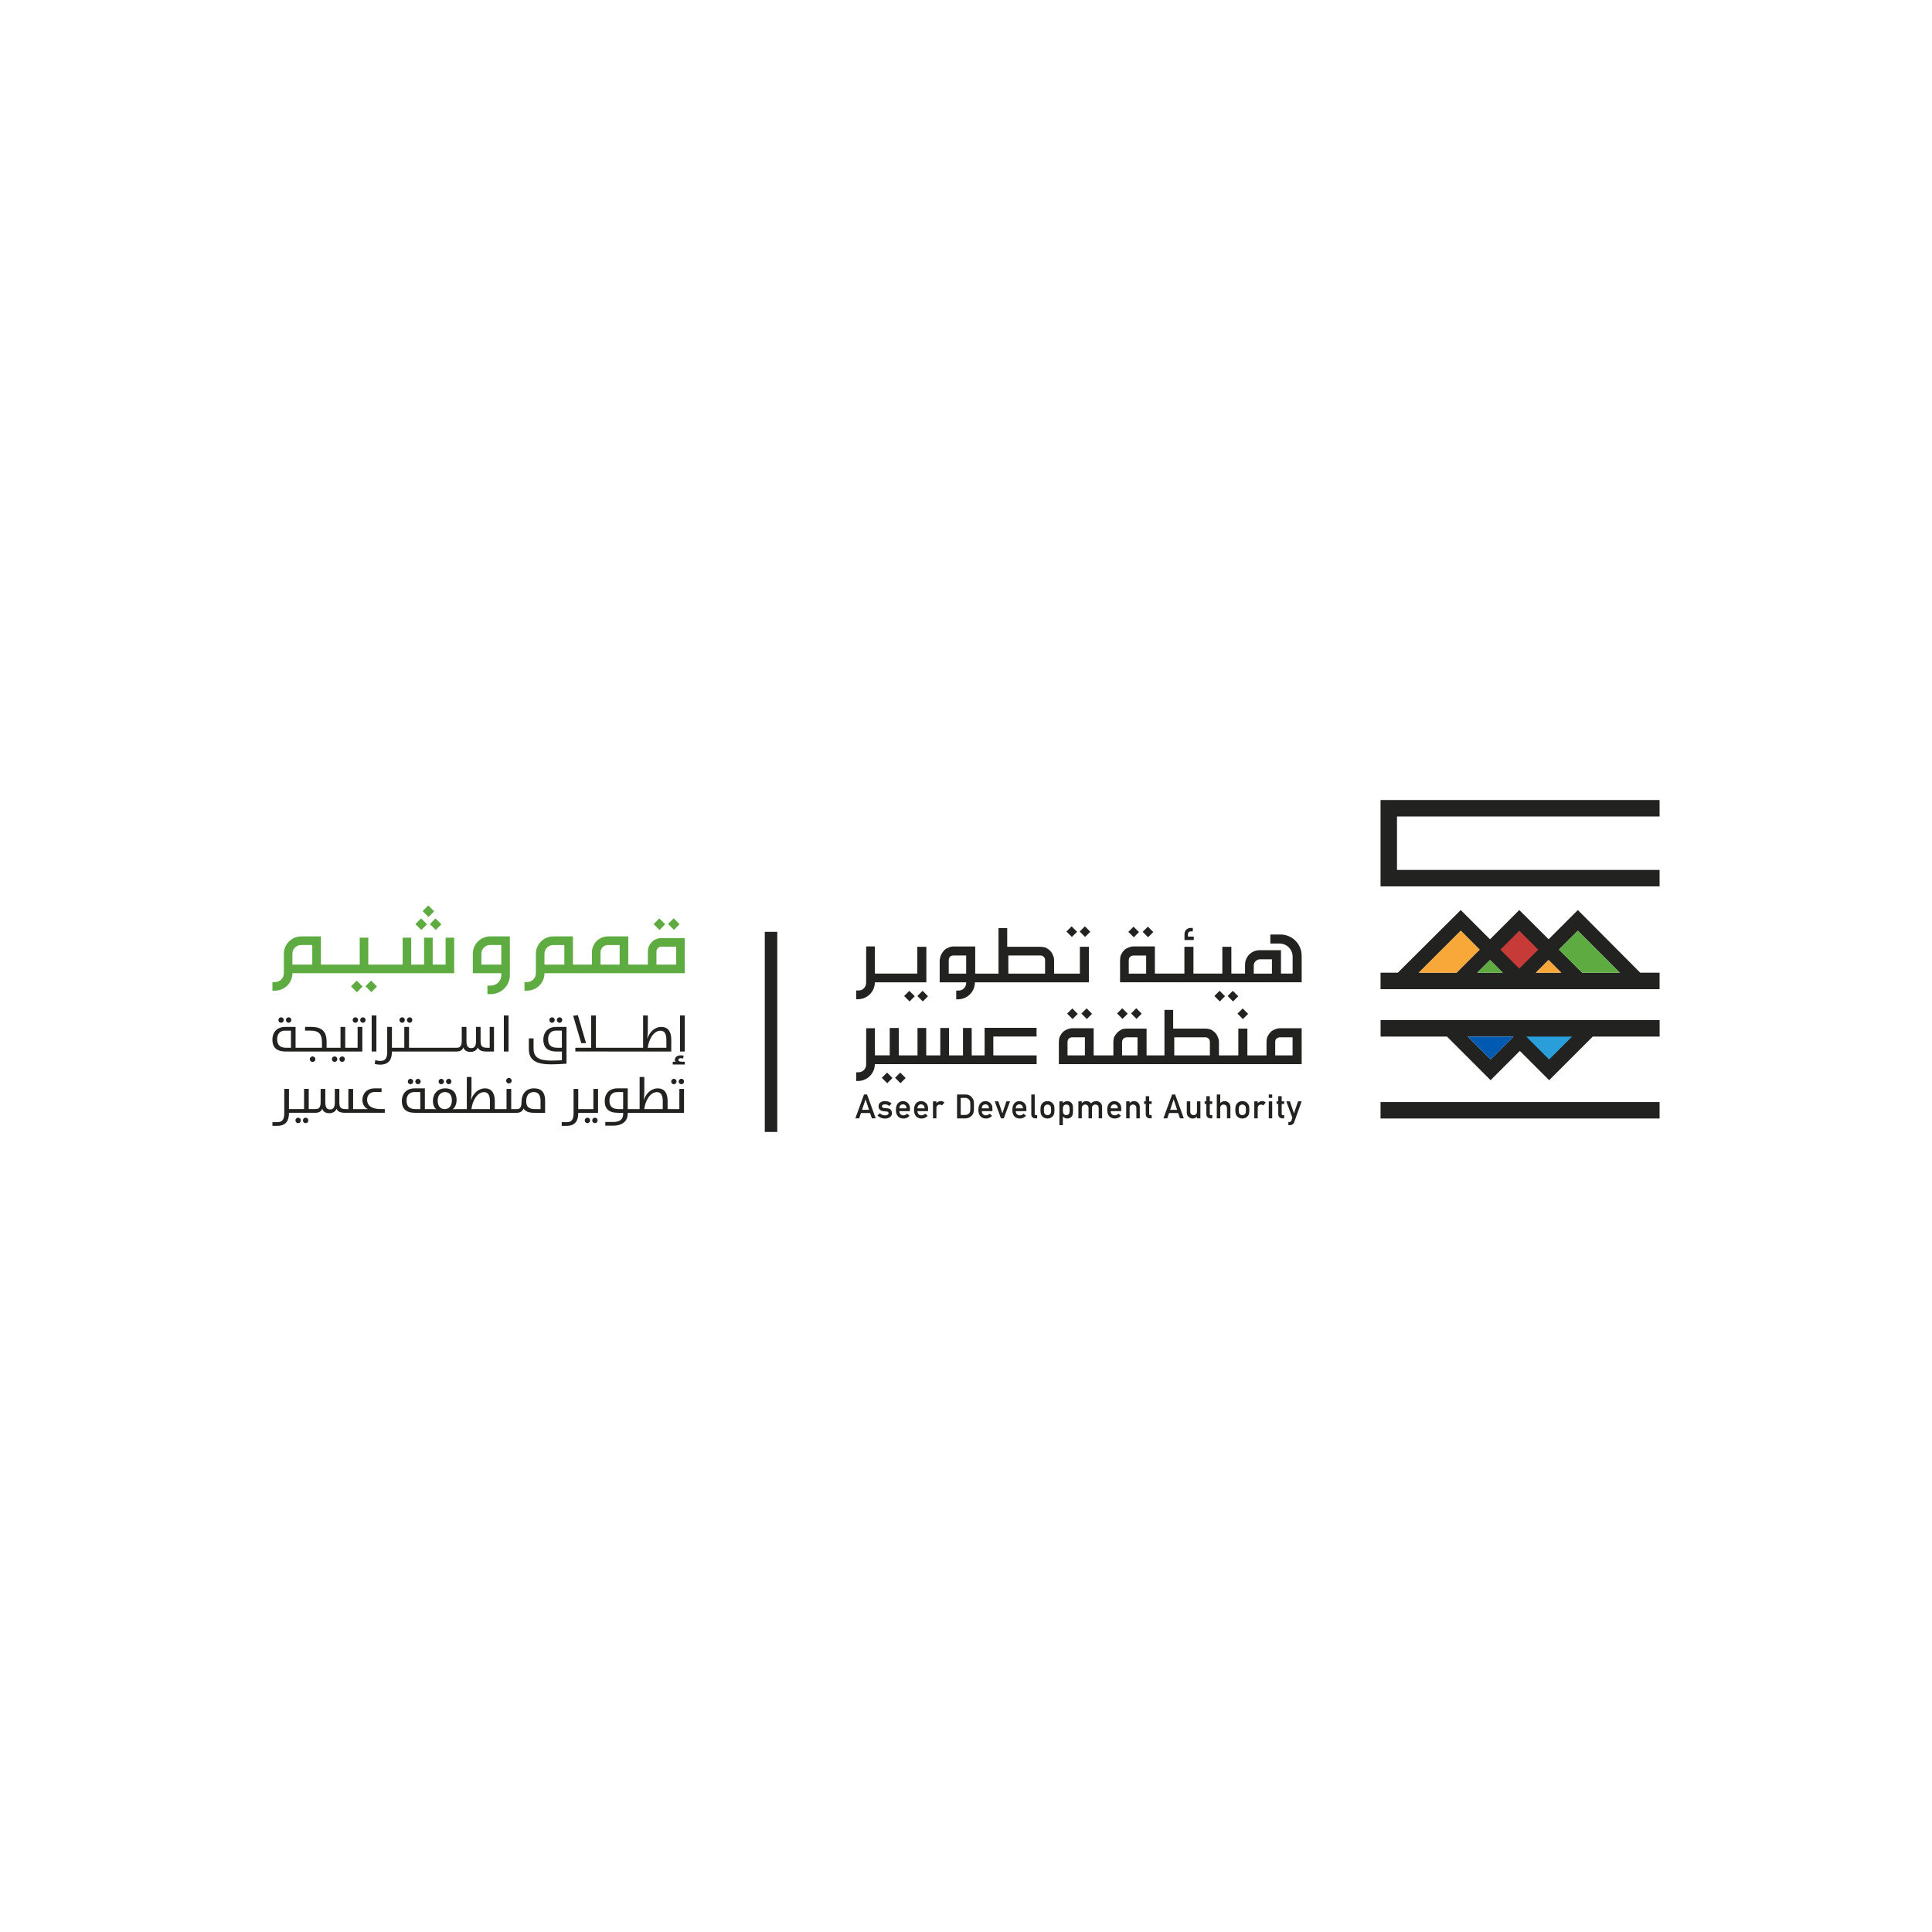 <?xml version="1.0" encoding="UTF-8"?>
<svg id="Layer_1" data-name="Layer 1" xmlns="http://www.w3.org/2000/svg" viewBox="0 0 1000 1000">
  <defs>
    <style>
      .cls-1 {
        fill: #f8a838;
      }

      .cls-2 {
        fill: #005ab2;
      }

      .cls-3 {
        fill: #c63b37;
      }

      .cls-4 {
        fill: #222221;
      }

      .cls-5 {
        fill: #2a9eda;
      }

      .cls-6 {
        fill: #5eac41;
      }
    </style>
  </defs>
  <g>
    <polygon class="cls-4" points="859 422.61 859 414.09 714.57 414.09 714.57 415 714.57 422.61 714.57 450.27 714.57 458.06 714.57 458.79 859 458.79 859 450.27 723.08 450.27 723.08 422.61 859 422.61"/>
    <path class="cls-4" d="m714.57,536.53h34.38l22.58,22.58,5.35-5.35,9.8-9.81,15.15,15.16.04-.04h0s5.32-5.31,5.32-5.31h0s17.23-17.23,17.23-17.23h34.6v-8.52h-144.43v8.52Zm56.96,11.88l-11.88-11.88h23.75l-11.88,11.88Z"/>
    <rect class="cls-4" x="714.57" y="570.42" width="144.43" height="8.51"/>
    <path class="cls-4" d="m816.68,471.03l-15.12,15.13-15.18-15.13-15.16,15.15-15.11-15.12h0s-.03-.03-.03-.03l-32.6,32.45h-8.91v8.52h144.43v-8.52h-10.01l-32.31-32.45Zm0,10.7l21.75,21.75h-19.48l-12.03-11.98,9.76-9.76Zm-8.56,21.75h-13.19l6.6-6.59,6.59,6.59Zm-36.9-6.59l6.59,6.59h-13.19l6.6-6.59Zm-15.15-15.15l9.79,9.79-11.97,11.95h-19.57l21.75-21.75Z"/>
    <polygon class="cls-1" points="756.08 481.74 765.87 491.53 753.9 503.48 734.33 503.48 756.08 481.74"/>
    <rect class="cls-3" x="779.45" y="484.61" width="13.87" height="13.87" transform="translate(-117.25 700.02) rotate(-45)"/>
    <polygon class="cls-6" points="771.23 496.89 777.82 503.48 764.63 503.48 771.23 496.89"/>
    <polygon class="cls-1" points="808.13 503.48 794.94 503.48 801.53 496.89 808.13 503.48"/>
    <polygon class="cls-6" points="816.68 481.74 838.43 503.48 818.95 503.48 806.92 491.5 816.68 481.74"/>
    <polygon class="cls-2" points="771.53 548.41 759.65 536.53 783.4 536.53 771.53 548.41"/>
    <polygon class="cls-5" points="801.83 548.41 789.95 536.53 813.71 536.53 801.83 548.41"/>
    <g>
      <rect class="cls-4" x="468.83" y="513.6" width="3.8" height="3.97" transform="translate(-226.69 483.64) rotate(-44.98)"/>
      <rect class="cls-4" x="475.68" y="513.6" width="3.8" height="3.97" transform="translate(-224.69 488.72) rotate(-45)"/>
      <rect class="cls-4" x="559.69" y="480.23" width="3.8" height="3.97" transform="translate(-176.49 538.34) rotate(-45)"/>
      <rect class="cls-4" x="552.83" y="480.23" width="3.8" height="3.97" transform="translate(-178.5 533.5) rotate(-45)"/>
      <rect class="cls-4" x="592.28" y="480.4" width="3.8" height="3.97" transform="translate(-167.06 561.43) rotate(-45)"/>
      <rect class="cls-4" x="584.88" y="480.4" width="3.8" height="3.97" transform="translate(-169.23 556.21) rotate(-45)"/>
      <path class="cls-4" d="m614.87,484.78v-1.27c0-.63.31-1.09.89-1.33.24-.08.41-.11.55-.11h1.08v-1.77h-1.08c-.94,0-1.69.3-2.3.91-.61.61-.92,1.37-.92,2.3v3.04h4.81v-1.77h-3.03Z"/>
      <rect class="cls-4" x="636.26" y="513.6" width="3.8" height="3.97" transform="translate(-177.69 601.99) rotate(-44.98)"/>
      <rect class="cls-4" x="629.4" y="513.6" width="3.84" height="3.97" transform="translate(-179.67 597.42) rotate(-45)"/>
      <rect class="cls-4" x="464.12" y="555.94" width="3.8" height="3.97" transform="translate(-258.02 492.93) rotate(-45)"/>
      <rect class="cls-4" x="457.26" y="555.94" width="3.84" height="3.97" transform="translate(-260.02 488.1) rotate(-45)"/>
      <path class="cls-4" d="m536.55,546.27h-22.41v-9.76h22.38v-4.51h-26.89v14.27h-6.68v-14.19h-4.51v14.19h-7.24v-14.19h-4.51v14.19h-7.28v-14.19h-4.51v14.19l-9.7-.02v-14.17h-4.68v14.17h-7.67v-14.05h-4.51l-.03,18.54v.35c0,2.16-1.75,3.91-3.91,3.91h-1.24v4.52h.88c4.83,0,8.75-3.9,8.78-8.72h83.74v-4.53Z"/>
      <rect class="cls-4" x="553.19" y="522.73" width="3.8" height="3.97" transform="translate(-208.45 546.2) rotate(-45)"/>
      <rect class="cls-4" x="560.59" y="522.73" width="3.8" height="3.97" transform="translate(-206.27 551.66) rotate(-45.02)"/>
      <rect class="cls-4" x="586.3" y="522.65" width="3.8" height="3.97" transform="translate(-198.68 569.83) rotate(-45.02)"/>
      <rect class="cls-4" x="579.03" y="522.65" width="3.8" height="3.97" transform="translate(-200.82 564.44) rotate(-45)"/>
      <rect class="cls-4" x="641.37" y="522.73" width="3.8" height="3.97" transform="translate(-182.62 608.55) rotate(-45)"/>
      <path class="cls-4" d="m623.83,532.39c.92,0,1.87.15,2.83.45,1.81.94,2.98,2.17,3.61,3.76.44.94.66,1.84.66,2.71v6.96h10.03v-13.88h4.68v13.88h9.91v-6.96c0-.96.15-1.86.45-2.69.41-.82.95-1.65,1.6-2.37.63-.63,1.36-1.1,2.12-1.36.97-.45,1.93-.67,2.92-.67h11.1v18.57h-125.68v-11.48c0-.96.15-1.87.45-2.69.38-.83.92-1.65,1.59-2.36.61-.62,1.34-1.09,2.15-1.38.96-.45,1.85-.66,2.73-.66h11.1v14.05h10.2v-6.96c0-.98.16-1.89.49-2.71.87-1.65,2.13-2.92,3.84-3.8.73-.26,1.69-.41,2.76-.41h10.1v13.88h9.25v-23.54h4.51v9.66h16.62Zm38.79,4.51c-.81,0-1.54.32-2.17.95l-.08.08-.05.1c-.18.32-.27.74-.27,1.28v6.96h8.99v-9.37h-6.42Zm-54.82,9.37h18.44v-6.96c0-.69-.24-1.28-.68-1.73-.45-.45-1.03-.68-1.73-.68h-16.03v9.37Zm-19.03-9.37h-5.42c-.49,0-.89.08-1.23.25-.86.41-1.34,1.18-1.34,2.16v6.96h7.99v-9.37Zm-33.81,0c-.42,0-.79.09-1.11.27-.81.34-1.3,1.12-1.3,2.14v6.96h8.99v-9.37h-6.59Z"/>
      <path class="cls-4" d="m673.74,494.69c0-6.07-4.92-10.99-10.99-10.99h-5.23v4.68h4.77c3.74,0,6.77,3.03,6.77,6.77v8.78h-6.03v-12.11h-11.08c-4.16,0-7.52,3.37-7.52,7.52v4.58h-7.08v-13.88h-4.68v13.88h-14.95v-13.88h-4.68v13.88h-15.28v-14.05h-11.1c-.88,0-1.77.21-2.73.66-.8.29-1.53.76-2.15,1.38-.67.71-1.21,1.53-1.59,2.36-.3.82-.45,1.73-.45,2.69v11.48h94v-.07h0s0-13.69,0-13.69Zm-80.5,9.25h-8.99v-6.96c0-1.02.49-1.79,1.29-2.13.32-.18.69-.27,1.11-.27h6.59v9.37Zm55.7,0v-4.11c0-1.83,1.48-3.31,3.31-3.31h6.1v7.43h-9.41Z"/>
      <path class="cls-4" d="m452.84,508.45h26.64v-18.4h-4.68v13.88h-21.96v-14.05h-4.51l-.03,18.54v.35c0,2.16-1.75,3.91-3.91,3.91h-1.24v4.52h.88c4.85,0,8.78-3.93,8.79-8.78h0s.02.02.02.02Z"/>
      <path class="cls-4" d="m558.94,490.06v13.88h-13.34v-6.96c0-.88-.21-1.77-.66-2.71-.62-1.59-1.8-2.82-3.6-3.76-.95-.29-1.9-.45-2.83-.45h-17.18v-9.66h-4.51v23.54h-12.05v-14.05h-11.31c-.91,0-1.76.21-2.7.67-.77.26-1.49.73-2.12,1.36-.64.72-1.19,1.55-1.61,2.4-.3.74-.52,1.66-.65,2.66v11.48h13.71v.35c0,2.16-1.75,3.91-3.91,3.91h-1.24v4.52h.88c4.85,0,8.78-3.93,8.79-8.78h0s59.01,0,59.01,0v-18.4h-4.68Zm-58.85,13.88h-9.03v-6.96c0-1.16.59-1.79,1.08-2.11l.09-.06.1-.03c.41-.14.8-.21,1.13-.21h6.63v9.37Zm40.83,0h-19v-9.37h16.6c.7,0,1.28.23,1.73.68.45.45.68,1.04.68,1.73v6.96Z"/>
    </g>
    <g>
      <path class="cls-4" d="m450.34,576.1h-4.69l-.95,2.76h-1.98l4.49-12.36h1.57l4.49,12.36h-1.98l-.96-2.76Zm-.53-1.66l-1.79-5.4h-.03l-1.79,5.4h3.61Z"/>
      <path class="cls-4" d="m458.18,577.3c.51,0,.92-.1,1.25-.3s.48-.47.48-.83c0-.32-.1-.54-.29-.66-.2-.13-.46-.2-.79-.21l-1.56-.14c-.74-.07-1.34-.32-1.81-.75-.47-.42-.72-1-.73-1.76.01-.9.33-1.58.96-2.03.61-.45,1.38-.68,2.32-.68.41,0,.77.03,1.09.08.32.06.62.14.91.24.54.22,1.03.52,1.46.89l-1.09,1.28c-.34-.24-.7-.44-1.08-.6-.37-.14-.8-.21-1.29-.21-.55,0-.94.1-1.16.3-.23.2-.35.45-.35.76-.01.2.08.37.26.52.17.16.47.27.9.31l1.46.11c.92.07,1.58.34,1.98.83.38.47.57,1.08.57,1.81-.01.85-.36,1.51-1.04,1.98-.68.47-1.55.72-2.6.73-1.44,0-2.73-.53-3.87-1.58l1.24-1.21c.72.75,1.64,1.13,2.78,1.13Z"/>
      <path class="cls-4" d="m465.5,575.13c0,.71.2,1.24.61,1.61.38.37.88.56,1.49.56.72,0,1.36-.29,1.92-.86l1.28,1.09c-.9.96-1.96,1.44-3.17,1.42-.46,0-.92-.07-1.36-.2-.22-.07-.44-.17-.64-.3-.22-.11-.43-.24-.62-.4-.37-.33-.68-.79-.91-1.37-.25-.57-.38-1.3-.38-2.2s.11-1.59.33-2.17c.22-.59.5-1.05.85-1.39.35-.34.74-.59,1.18-.75.43-.15.85-.23,1.27-.23,1.01.01,1.86.34,2.55.99.71.66,1.07,1.57,1.08,2.73v1.46h-5.48Zm3.71-1.46c-.02-.68-.21-1.2-.55-1.55-.34-.33-.77-.5-1.31-.5s-.97.17-1.31.5c-.33.35-.52.87-.55,1.55h3.71Z"/>
      <path class="cls-4" d="m474.88,575.13c0,.71.2,1.24.61,1.61.38.37.88.56,1.49.56.72,0,1.36-.29,1.92-.86l1.28,1.09c-.9.96-1.96,1.44-3.17,1.42-.46,0-.92-.07-1.36-.2-.22-.07-.44-.17-.64-.3-.22-.11-.43-.24-.62-.4-.37-.33-.68-.79-.91-1.37-.25-.57-.38-1.3-.38-2.2s.11-1.59.33-2.17c.22-.59.5-1.05.85-1.39.35-.34.74-.59,1.18-.75.43-.15.85-.23,1.27-.23,1.01.01,1.86.34,2.55.99.71.66,1.07,1.57,1.08,2.73v1.46h-5.48Zm3.71-1.46c-.02-.68-.21-1.2-.55-1.55-.34-.33-.77-.5-1.31-.5s-.97.17-1.31.5c-.33.35-.52.87-.55,1.55h3.71Z"/>
      <path class="cls-4" d="m482.91,570.06h1.77v.93h.03c.58-.7,1.35-1.04,2.29-1.04.71.01,1.32.24,1.85.68l-1.29,1.53c-.37-.29-.76-.44-1.16-.44-.45,0-.84.15-1.16.44-.36.29-.55.75-.56,1.4v5.3h-1.77v-8.8Z"/>
      <path class="cls-4" d="m495.38,566.5h4.32c1.67.01,2.93.71,3.76,2.09.3.46.49.95.57,1.46.06.51.09,1.39.09,2.64,0,1.33-.05,2.26-.14,2.78-.05.27-.11.5-.2.71-.1.2-.21.42-.35.64-.36.58-.86,1.06-1.51,1.44-.64.41-1.42.61-2.35.61h-4.2v-12.36Zm1.87,10.59h2.24c1.05,0,1.81-.36,2.29-1.08.21-.27.34-.6.4-1.01.05-.4.08-1.15.08-2.26s-.03-1.84-.08-2.31c-.07-.46-.23-.84-.48-1.13-.52-.72-1.25-1.07-2.2-1.04h-2.24v8.82Z"/>
      <path class="cls-4" d="m508.19,575.13c0,.71.2,1.24.61,1.61.38.37.88.56,1.49.56.72,0,1.36-.29,1.92-.86l1.28,1.09c-.9.96-1.96,1.44-3.17,1.42-.46,0-.92-.07-1.36-.2-.22-.07-.44-.17-.64-.3-.22-.11-.43-.24-.62-.4-.37-.33-.68-.79-.91-1.37-.25-.57-.38-1.3-.38-2.2s.11-1.59.33-2.17c.22-.59.5-1.05.85-1.39.35-.34.74-.59,1.18-.75.43-.15.85-.23,1.27-.23,1.01.01,1.86.34,2.55.99.71.66,1.07,1.57,1.08,2.73v1.46h-5.48Zm3.71-1.46c-.02-.68-.21-1.2-.55-1.55-.34-.33-.77-.5-1.31-.5s-.97.17-1.31.5c-.33.35-.52.87-.55,1.55h3.71Z"/>
      <path class="cls-4" d="m514.88,570.06h1.87l2.07,6.16h.03l2.06-6.16h1.88l-3.23,8.8h-1.46l-3.23-8.8Z"/>
      <path class="cls-4" d="m525.77,575.13c0,.71.2,1.24.61,1.61.38.37.88.56,1.49.56.72,0,1.36-.29,1.92-.86l1.28,1.09c-.9.96-1.96,1.44-3.17,1.42-.46,0-.92-.07-1.36-.2-.22-.07-.44-.17-.64-.3-.22-.11-.43-.24-.62-.4-.37-.33-.68-.79-.91-1.37-.25-.57-.38-1.3-.38-2.2s.11-1.59.33-2.17c.22-.59.5-1.05.85-1.39.35-.34.74-.59,1.18-.75.43-.15.85-.23,1.27-.23,1.01.01,1.86.34,2.55.99.71.66,1.07,1.57,1.08,2.73v1.46h-5.48Zm3.71-1.46c-.02-.68-.21-1.2-.55-1.55-.34-.33-.77-.5-1.31-.5s-.97.17-1.31.5c-.33.35-.52.87-.55,1.55h3.71Z"/>
      <path class="cls-4" d="m533.8,566.5h1.77v10.09c0,.4.22.6.66.6h.61v1.67h-.79c-.64,0-1.18-.16-1.59-.48-.44-.33-.66-.88-.66-1.65v-10.22Z"/>
      <path class="cls-4" d="m538.54,574.45c0-.93.08-1.64.23-2.14.16-.49.4-.9.73-1.23.24-.29.58-.56,1.02-.79.43-.22.98-.34,1.65-.35.7.01,1.26.13,1.69.35.42.23.75.49.98.79.35.33.6.74.75,1.23.14.5.21,1.21.21,2.14s-.07,1.63-.21,2.12c-.15.49-.4.91-.75,1.26-.11.13-.25.26-.42.38-.15.14-.34.26-.57.36-.43.24-.99.37-1.69.38-.67-.01-1.22-.14-1.65-.38-.44-.22-.77-.47-1.02-.75-.33-.36-.57-.78-.73-1.26-.15-.49-.23-1.19-.23-2.12Zm5.49.02c0-.63-.03-1.09-.08-1.37-.06-.28-.17-.52-.35-.73-.13-.2-.32-.35-.58-.47-.24-.12-.53-.18-.85-.18-.3,0-.58.06-.83.18-.24.11-.44.27-.59.47-.15.21-.26.45-.33.73-.07.29-.1.74-.1,1.36s.03,1.06.1,1.34c.07.29.18.54.33.76.15.17.35.32.59.45.25.12.53.19.83.19.32,0,.6-.06.85-.19.25-.13.45-.28.58-.45.17-.22.29-.47.35-.76.06-.28.08-.72.08-1.32Z"/>
      <path class="cls-4" d="m548.35,570.06h1.77v.92c.59-.66,1.34-1,2.27-1.03,1.08.03,1.87.41,2.37,1.15.24.28.41.64.5,1.09.08.45.13,1.2.13,2.27s-.04,1.79-.13,2.24c-.09.45-.26.82-.5,1.11-.24.34-.56.61-.96.81-.39.21-.86.32-1.41.33-.45,0-.86-.1-1.21-.3-.38-.18-.74-.43-1.06-.75v4.5h-1.77v-12.36Zm3.51,7.13c.42,0,.75-.08.99-.24.24-.16.42-.37.52-.63.11-.27.19-.56.23-.88.01-.32.02-.64.02-.98,0-.35,0-.69-.02-1.03-.04-.33-.12-.63-.23-.88-.1-.27-.27-.47-.52-.63-.24-.14-.57-.21-.99-.21-.4,0-.71.08-.94.25-.24.16-.42.38-.53.64-.11.27-.18.55-.21.86-.03.33-.05.66-.05.99,0,.31.02.62.05.93.03.33.1.62.21.89.11.27.29.48.53.64.23.17.55.25.94.25Z"/>
      <path class="cls-4" d="m558.16,570.06h1.77v.93h.03c.58-.7,1.35-1.04,2.3-1.04.61.01,1.1.12,1.48.31.37.22.7.5,1.01.84.69-.78,1.61-1.16,2.77-1.15.73,0,1.4.26,2,.77.6.52.91,1.28.93,2.29v5.85h-1.77v-5.24c0-.62-.16-1.09-.48-1.41-.32-.33-.74-.49-1.25-.49s-.93.16-1.25.49c-.33.32-.5.79-.5,1.41v5.24h-1.77v-5.24c0-.62-.16-1.09-.48-1.41s-.75-.49-1.25-.49-.92.16-1.25.49c-.34.32-.51.79-.51,1.41v5.24h-1.77v-8.8Z"/>
      <path class="cls-4" d="m574.88,575.13c0,.71.2,1.24.61,1.61.38.37.88.56,1.49.56.72,0,1.36-.29,1.92-.86l1.28,1.09c-.9.96-1.96,1.44-3.17,1.42-.46,0-.92-.07-1.36-.2-.22-.07-.44-.17-.64-.3-.22-.11-.43-.24-.62-.4-.37-.33-.68-.79-.91-1.37-.25-.57-.38-1.3-.38-2.2s.11-1.59.33-2.17c.22-.59.5-1.05.85-1.39.35-.34.74-.59,1.18-.75.43-.15.85-.23,1.27-.23,1.01.01,1.86.34,2.55.99.71.66,1.07,1.57,1.08,2.73v1.46h-5.48Zm3.71-1.46c-.02-.68-.21-1.2-.55-1.55-.34-.33-.77-.5-1.31-.5s-.97.17-1.31.5c-.33.35-.52.87-.55,1.55h3.71Z"/>
      <path class="cls-4" d="m582.92,570.06h1.77v.93h.03c.58-.7,1.35-1.04,2.29-1.04.73,0,1.4.26,2,.77.6.52.91,1.28.94,2.29v5.85h-1.77v-5.24c0-.62-.16-1.09-.49-1.41-.32-.33-.74-.49-1.25-.49s-.93.16-1.25.49c-.33.32-.5.79-.5,1.41v5.24h-1.77v-8.8Z"/>
      <path class="cls-4" d="m593.04,567.38h1.77v2.68h1.29v1.35h-1.29v5.13c-.01.45.2.66.63.65h.66v1.67h-.92c-.62,0-1.13-.19-1.53-.58-.41-.37-.61-.9-.61-1.59v-5.28h-.88v-1.35h.88v-2.68Z"/>
      <path class="cls-4" d="m609.81,576.1h-4.69l-.95,2.76h-1.98l4.49-12.36h1.57l4.49,12.36h-1.98l-.96-2.76Zm-.53-1.66l-1.79-5.4h-.03l-1.79,5.4h3.61Z"/>
      <path class="cls-4" d="m614.29,570.06h1.77v5.24c0,.59.17,1.06.5,1.39.33.33.75.5,1.25.5s.92-.17,1.25-.5c.33-.33.49-.8.49-1.39v-5.24h1.77v8.8h-1.77v-.94h-.03c-.58.7-1.34,1.04-2.28,1.04-.73-.01-1.39-.28-1.98-.8-.64-.51-.96-1.26-.98-2.26v-5.85Z"/>
      <path class="cls-4" d="m624.41,567.38h1.77v2.68h1.29v1.35h-1.29v5.13c-.01.45.2.66.63.65h.66v1.67h-.92c-.62,0-1.13-.19-1.53-.58-.41-.37-.61-.9-.61-1.59v-5.28h-.88v-1.35h.88v-2.68Z"/>
      <path class="cls-4" d="m629.82,566.5h1.77v4.49h.03c.58-.7,1.35-1.04,2.29-1.04.73,0,1.4.26,2,.77.6.52.91,1.28.94,2.29v5.85h-1.77v-5.24c0-.62-.16-1.09-.49-1.41-.32-.33-.74-.49-1.25-.49s-.93.16-1.26.49c-.33.32-.5.79-.5,1.41v5.24h-1.77v-12.36Z"/>
      <path class="cls-4" d="m639.41,574.45c0-.93.08-1.64.23-2.14.16-.49.4-.9.73-1.23.24-.29.58-.56,1.02-.79.43-.22.98-.34,1.65-.35.7.01,1.26.13,1.69.35.42.23.75.49.98.79.35.33.6.74.75,1.23.14.5.21,1.21.21,2.14s-.07,1.63-.21,2.12c-.15.49-.4.91-.75,1.26-.11.13-.25.26-.42.38-.15.14-.34.26-.57.36-.43.24-.99.37-1.69.38-.67-.01-1.22-.14-1.65-.38-.44-.22-.77-.47-1.02-.75-.33-.36-.57-.78-.73-1.26-.15-.49-.23-1.19-.23-2.12Zm5.48.02c0-.63-.03-1.09-.08-1.37-.06-.28-.17-.52-.35-.73-.13-.2-.32-.35-.58-.47-.24-.12-.53-.18-.85-.18-.3,0-.58.06-.83.18-.24.11-.44.27-.59.47-.15.21-.26.45-.33.73-.07.29-.1.74-.1,1.36s.03,1.06.1,1.34c.07.29.18.54.33.76.15.17.35.32.59.45.25.12.53.19.83.19.32,0,.61-.06.85-.19.25-.13.45-.28.58-.45.18-.22.29-.47.35-.76.06-.28.08-.72.08-1.32Z"/>
      <path class="cls-4" d="m649.22,570.06h1.77v.93h.03c.58-.7,1.35-1.04,2.29-1.04.71.01,1.32.24,1.85.68l-1.29,1.53c-.37-.29-.76-.44-1.16-.44-.45,0-.84.15-1.16.44-.36.29-.55.75-.56,1.4v5.3h-1.77v-8.8Z"/>
      <path class="cls-4" d="m656.72,566.5h1.77v1.77h-1.77v-1.77Zm0,3.56h1.77v8.8h-1.77v-8.8Z"/>
      <path class="cls-4" d="m661.63,567.38h1.77v2.68h1.29v1.35h-1.29v5.13c-.01.45.2.66.63.65h.66v1.67h-.92c-.62,0-1.13-.19-1.53-.58-.41-.37-.61-.9-.61-1.59v-5.28h-.88v-1.35h.88v-2.68Z"/>
      <path class="cls-4" d="m665.78,570.06h1.87l2.09,6.16h.03l2.08-6.16h1.88l-3.79,10.62c-.24.66-.58,1.12-1.01,1.37-.44.24-.93.36-1.48.36h-.58v-1.67h.52c.23,0,.45-.06.64-.19.2-.13.34-.32.42-.58l.48-1.48-3.15-8.45Z"/>
    </g>
  </g>
  <g>
    <path class="cls-4" d="m147.94,544.26h39.6v-12.74h-2.44v10.8h-6.41v-10.8h-2.44v10.8h-7.2v-3.1c0-5.03-2.17-7.7-8-7.7h-3.15v1.93h2.94c4.34,0,5.8,1.96,5.8,5.96v2.91h-13.66v-10.8h-5.32c-4.53,0-6.67,3.07-6.67,6.57,0,3.76,1.85,6.17,6.94,6.17Zm-.53-10.8h3.2v8.87h-2.33c-3.42,0-4.82-1.48-4.82-4.5,0-2.62,1.48-4.37,3.95-4.37Z"/>
    <path class="cls-4" d="m145.5,529.38c.77,0,1.4-.64,1.4-1.43s-.64-1.4-1.4-1.4-1.4.64-1.4,1.4c0,.82.61,1.43,1.4,1.43Z"/>
    <path class="cls-4" d="m149.42,529.38c.77,0,1.38-.64,1.38-1.43s-.61-1.4-1.38-1.4-1.43.64-1.43,1.4c0,.82.64,1.43,1.43,1.43Z"/>
    <path class="cls-4" d="m160.35,548.23c0,.82.64,1.43,1.43,1.43s1.46-.64,1.46-1.43-.66-1.43-1.46-1.43-1.43.64-1.43,1.43Z"/>
    <path class="cls-4" d="m175.68,548.2c0,.82.64,1.43,1.43,1.43s1.38-.64,1.38-1.43-.61-1.4-1.38-1.4-1.43.64-1.43,1.4Z"/>
    <path class="cls-4" d="m171.79,548.2c0,.82.61,1.43,1.4,1.43s1.4-.64,1.4-1.43-.64-1.4-1.4-1.4-1.4.64-1.4,1.4Z"/>
    <path class="cls-4" d="m187.86,529.38c.77,0,1.38-.64,1.38-1.43s-.61-1.4-1.38-1.4-1.43.64-1.43,1.4c0,.82.63,1.43,1.43,1.43Z"/>
    <path class="cls-4" d="m183.94,529.38c.77,0,1.4-.64,1.4-1.43s-.64-1.4-1.4-1.4-1.4.64-1.4,1.4c0,.82.61,1.43,1.4,1.43Z"/>
    <rect class="cls-4" x="192.38" y="525.59" width="2.44" height="18.67"/>
    <path class="cls-4" d="m208.14,529.38c.77,0,1.4-.64,1.4-1.43s-.64-1.4-1.4-1.4-1.4.64-1.4,1.4c0,.82.61,1.43,1.4,1.43Z"/>
    <path class="cls-4" d="m212.05,529.38c.77,0,1.38-.64,1.38-1.43s-.61-1.4-1.38-1.4-1.43.64-1.43,1.4c0,.82.63,1.43,1.43,1.43Z"/>
    <path class="cls-4" d="m214.46,544.26h21.81c2.04,0,3.1-.79,3.57-2.12.4,1.38,1.62,2.33,3.73,2.33,1.72,0,3.2-.82,3.73-2.33.56,1.48,1.93,2.12,4.45,2.12h3.94v-12.74h-2.22v10.8h-1.22c-2.81,0-3.5-.85-3.5-3.6v-7.2h-2.36v7.31c0,2.25-.56,3.68-2.46,3.68s-2.49-1.4-2.49-3.68v-7.31h-2.44v7.1c0,2.86-.85,3.71-2.73,3.71h-24.56v-10.8h-2.44v10.8h-6.41v-10.8h-2.44v13.08c0,3.47-1.32,4.53-3.52,4.53-.98,0-1.85-.16-2.65-.45l-.29,2.01c.79.21,1.77.37,2.75.37,4.77,0,6.14-2.91,6.14-6.67v-.13h11.57Z"/>
    <rect class="cls-4" x="260.79" y="525.59" width="2.44" height="18.67"/>
    <path class="cls-4" d="m289.65,529.38c.77,0,1.38-.64,1.38-1.43s-.61-1.4-1.38-1.4-1.43.64-1.43,1.4c0,.82.63,1.43,1.43,1.43Z"/>
    <path class="cls-4" d="m285.73,529.38c.77,0,1.4-.64,1.4-1.43s-.64-1.4-1.4-1.4-1.4.64-1.4,1.4c0,.82.61,1.43,1.4,1.43Z"/>
    <path class="cls-4" d="m293.22,531.52h-5.32c-4.53,0-6.67,3.07-6.67,6.57,0,3.76,1.85,6.17,6.94,6.17h2.67v4.5s-2.7.21-5.3.21c-6.83,0-9.37-1.77-9.37-6.35v-5.14h-2.44v5.4c0,5.59,3.31,8.02,11.49,8.02,3.65,0,8-.34,8-.34v-19.04Zm-2.38,10.8h-2.33c-3.39,0-4.82-1.48-4.82-4.5,0-2.62,1.51-4.37,3.94-4.37h3.2v8.87Z"/>
    <polygon class="cls-4" points="303.33 539.94 299.1 525.43 296.66 525.78 300.87 539.94 303.33 539.94"/>
    <path class="cls-4" d="m314.4,544.26h33.04v-6.2c0-4.05-1.67-6.54-5.16-6.54-2.99,0-5.93,2.2-7.23,6.06h-.03c.21-1.46.29-3.31.29-4.74v-7.25h-2.44v16.73h-24.43v-16.73h-2.46v16.73h-8.18v1.93h16.6Zm27.45-10.78c2.28,0,3.07,1.91,3.07,4.85v4h-9.64c.48-4.26,3.02-8.84,6.57-8.84Z"/>
    <rect class="cls-4" x="351.99" y="525.59" width="2.44" height="18.67"/>
    <path class="cls-4" d="m352.86,549.53c-1.22,0-1.75-.37-1.75-.95,0-.53.45-.87,1.25-.87.45,0,.93.08,1.24.16l.24-1.48c-.34-.08-.87-.13-1.46-.13-2.06,0-3.1,1.09-3.1,2.38,0,.45.21.82.48.98-.42-.08-.95-.08-1.54-.08v1.46h6.2v-1.46h-1.56Z"/>
    <g>
      <path class="cls-4" d="m158.21,578.52c-.79,0-1.42.63-1.42,1.4,0,.82.63,1.42,1.42,1.42s1.37-.63,1.37-1.42-.61-1.4-1.37-1.4Z"/>
      <path class="cls-4" d="m154.32,578.52c-.79,0-1.39.63-1.39,1.4,0,.82.61,1.42,1.39,1.42s1.4-.63,1.4-1.42-.63-1.4-1.4-1.4Z"/>
      <path class="cls-4" d="m190,569.3c0-2.55,1.6-4.08,3.92-4.08h3.58v-1.89h-3.42c-4.37,0-6.5,2.82-6.5,6.08,0,2.21,1.24,3.95,2.82,4.66h-7.63v-10.45h-2.45v10.45h-1.21c-2.79,0-3.47-.84-3.47-3.58v-6.87h-2.34v6.97c0,2.24-.55,3.66-2.45,3.66s-2.47-1.39-2.47-3.66v-6.97h-2.42v6.76c0,2.84-.84,3.68-2.71,3.68h-3.45v-10.45h-2.42v10.45h-7.82v-10.45h-2.42v12.71c0,3.45-1.32,4.5-3.5,4.5h-2.63v1.92h2.45c4.74,0,6.11-2.89,6.11-6.63v-.13h13.66c2.03,0,3.08-.79,3.55-2.11.4,1.37,1.61,2.32,3.71,2.32,1.71,0,3.18-.82,3.71-2.32.55,1.47,1.92,2.11,4.42,2.11h20.55v-1.92h-2.16c-4.92,0-7-2.08-7-4.76Z"/>
      <path class="cls-4" d="m214.95,559.78c0,.82.63,1.42,1.42,1.42s1.37-.63,1.37-1.42-.61-1.39-1.37-1.39-1.42.63-1.42,1.39Z"/>
      <path class="cls-4" d="m211.08,559.78c0,.82.61,1.42,1.4,1.42s1.39-.63,1.39-1.42-.63-1.39-1.39-1.39-1.4.63-1.4,1.39Z"/>
      <path class="cls-4" d="m232.29,558.38c-.79,0-1.42.63-1.42,1.39,0,.82.63,1.42,1.42,1.42s1.37-.63,1.37-1.42-.61-1.39-1.37-1.39Z"/>
      <path class="cls-4" d="m227,559.78c0,.82.61,1.42,1.39,1.42s1.4-.63,1.4-1.42-.63-1.39-1.4-1.39-1.39.63-1.39,1.39Z"/>
      <path class="cls-4" d="m261.98,559.38c0,.79.63,1.42,1.42,1.42s1.45-.63,1.45-1.42-.66-1.45-1.45-1.45-1.42.66-1.42,1.45Z"/>
      <path class="cls-4" d="m276.37,563.33c-4.18,0-6.42,3-6.42,6.87,0,3.11-.97,3.87-2.32,3.87h-3.03v-10.45h-2.42v10.45h-6.08v-4.24c0-4.03-1.66-6.5-5.13-6.5-2.97,0-5.9,2.18-7.19,6.03h-.03c.21-1.45.29-3.29.29-4.71v-7.21h-2.42v16.63h-5.05c-.95,0-2.29.08-2.29.08,1.34-.97,2.05-2.84,2.05-4.71,0-4.4-2.53-6.11-5.87-6.11-3.95,0-6.37,2.84-6.37,6.42,0,2.11.63,3.58,1.74,4.4,0,0-.97-.08-1.87-.08h-4.05v-10.74h-5.29c-4.5,0-6.63,3.05-6.63,6.53,0,3.74,1.84,6.13,6.9,6.13h52.63c1.68,0,2.92-.79,3.5-2.24.82,1.42,2.45,2.24,5.47,2.24h5.66v-6.42c0-4.03-1.84-6.24-5.79-6.24Zm-58.82,10.74h-2.32c-3.4,0-4.79-1.47-4.79-4.47,0-2.61,1.47-4.34,3.92-4.34h3.18v8.82Zm12.68,0c-2.37,0-3.68-1.58-3.68-4.5s1.82-4.32,3.71-4.32c2.42,0,3.63,1.58,3.63,4.34,0,3.08-1.68,4.47-3.66,4.47Zm23.37,0h-9.58c.47-4.24,3-8.79,6.53-8.79,2.26,0,3.05,1.89,3.05,4.82v3.97Zm26.18,0h-2.97c-3.18,0-4.45-1.32-4.45-4.11,0-2.95,1.47-4.71,3.82-4.71s3.61,1.32,3.61,4.71v4.11Z"/>
      <path class="cls-4" d="m307.11,574.07h-7.81v-10.45h-2.42v12.71c0,3.45-1.32,4.5-3.5,4.5h-2.63v1.92h2.45c4.74,0,6.11-2.89,6.11-6.63v-.13h10.24v-12.37h-2.42v10.45Z"/>
      <path class="cls-4" d="m304.05,578.52c-.79,0-1.39.63-1.39,1.4,0,.82.61,1.42,1.39,1.42s1.4-.63,1.4-1.42-.63-1.4-1.4-1.4Z"/>
      <path class="cls-4" d="m307.95,578.52c-.79,0-1.42.63-1.42,1.4,0,.82.63,1.42,1.42,1.42s1.37-.63,1.37-1.42-.61-1.4-1.37-1.4Z"/>
      <path class="cls-4" d="m351.63,574.07h-6.08v-4.24c0-4.03-1.66-6.5-5.13-6.5-2.97,0-5.9,2.18-7.19,6.03h-.03c.21-1.45.29-3.29.29-4.71v-7.21h-2.42v16.63h-6.16v-10.74h-5.29c-4.5,0-6.63,3.05-6.63,6.53,0,3.74,1.84,6.13,6.9,6.13h2.66v.63c0,3.03-2.16,4.11-5.03,4.11h-4.21v1.92h3.95c5.66,0,7.66-3.08,7.66-6.16v-.5h29.13v-12.37h-2.42v10.45Zm-29.08,0h-2.32c-3.4,0-4.79-1.47-4.79-4.47,0-2.61,1.47-4.34,3.92-4.34h3.18v8.82Zm20.5,0h-9.58c.47-4.24,3-8.79,6.53-8.79,2.26,0,3.05,1.89,3.05,4.82v3.97Z"/>
      <g>
        <path class="cls-4" d="m352.69,558.38c-.79,0-1.42.63-1.42,1.39,0,.82.63,1.42,1.42,1.42s1.37-.63,1.37-1.42-.6-1.39-1.37-1.39Z"/>
        <path class="cls-4" d="m348.79,561.2c.76,0,1.39-.63,1.39-1.42s-.63-1.39-1.39-1.39-1.39.63-1.39,1.39c0,.82.6,1.42,1.39,1.42Z"/>
      </g>
    </g>
  </g>
  <g>
    <path class="cls-6" d="m354.42,485.55h-12.13c-3.83,0-6.95,3.12-6.95,6.95v6.78h-10.15v-14.6h-10.57c-4.54,0-8.24,3.7-8.24,8.24v6.36h-9.83v-14.6h-10.18c-4.96,0-9,4.04-9,9v10.09c0,2.51-2.04,4.55-4.55,4.55h-1.36v4.44h1.36c4.96,0,9-4.04,9-9v-.04h72.61v-18.18Zm-62.32,13.74h-10.29v-5.6c0-2.51,2.04-4.55,4.55-4.55h5.73v10.15Zm28.64,0h-9.92v-6.36c0-2.09,1.7-3.79,3.79-3.79h6.12v10.15Zm29.24,0h-10.2v-6.78c0-1.38,1.13-2.51,2.51-2.51h7.69v9.29Z"/>
    <path class="cls-6" d="m244.73,493.68v10.04h14.73v1.01c0,2.97-2.42,5.39-5.39,5.39h-1.78v4.44h1.78c5.43,0,9.84-4.41,9.84-9.84v-20.06h-10.18c-4.96,0-9,4.04-9,9Zm14.73,2.26v3.33h-10.29v-5.6c0-2.51,2.04-4.55,4.55-4.55h5.73v6.82Z"/>
    <path class="cls-6" d="m230.63,499.28h-6.67v-13.94h-4.44v13.94h-6.67v-13.94h-4.44v13.94h-17.78v-13.94h-4.44v13.94h-20.09v-14.6h-10.18c-4.96,0-9,4.04-9,9v10.09c0,2.51-2.04,4.55-4.55,4.55h-1.36v4.44h1.36c4.96,0,9-4.04,9-9v-.04h83.72v-18.38h-4.44v13.94Zm-68.99,0h-10.29v-5.6c0-2.51,2.04-4.55,4.55-4.55h5.73v10.15Z"/>
    <rect class="cls-6" x="346.69" y="476.19" width="4.14" height="4.32" transform="translate(-236.04 386.36) rotate(-44.97)"/>
    <rect class="cls-6" x="339.22" y="476.19" width="4.18" height="4.32" transform="translate(-238.28 381.46) rotate(-45)"/>
    <rect class="cls-6" x="223.4" y="476.19" width="4.14" height="4.32" transform="translate(-272.21 299.55) rotate(-45)"/>
    <rect class="cls-6" x="215.94" y="476.19" width="4.18" height="4.32" transform="translate(-274.39 294.28) rotate(-45)"/>
    <rect class="cls-6" x="219.67" y="469.52" width="4.14" height="4.32" transform="translate(-268.48 294.66) rotate(-44.97)"/>
    <rect class="cls-6" x="190.07" y="508.42" width="4.14" height="4.32" transform="translate(-304.83 285.55) rotate(-45.02)"/>
    <rect class="cls-6" x="182.6" y="508.42" width="4.18" height="4.32" transform="translate(-306.94 280.14) rotate(-45)"/>
  </g>
  <rect class="cls-4" x="395.85" y="482.31" width="6.47" height="103.59"/>
</svg>